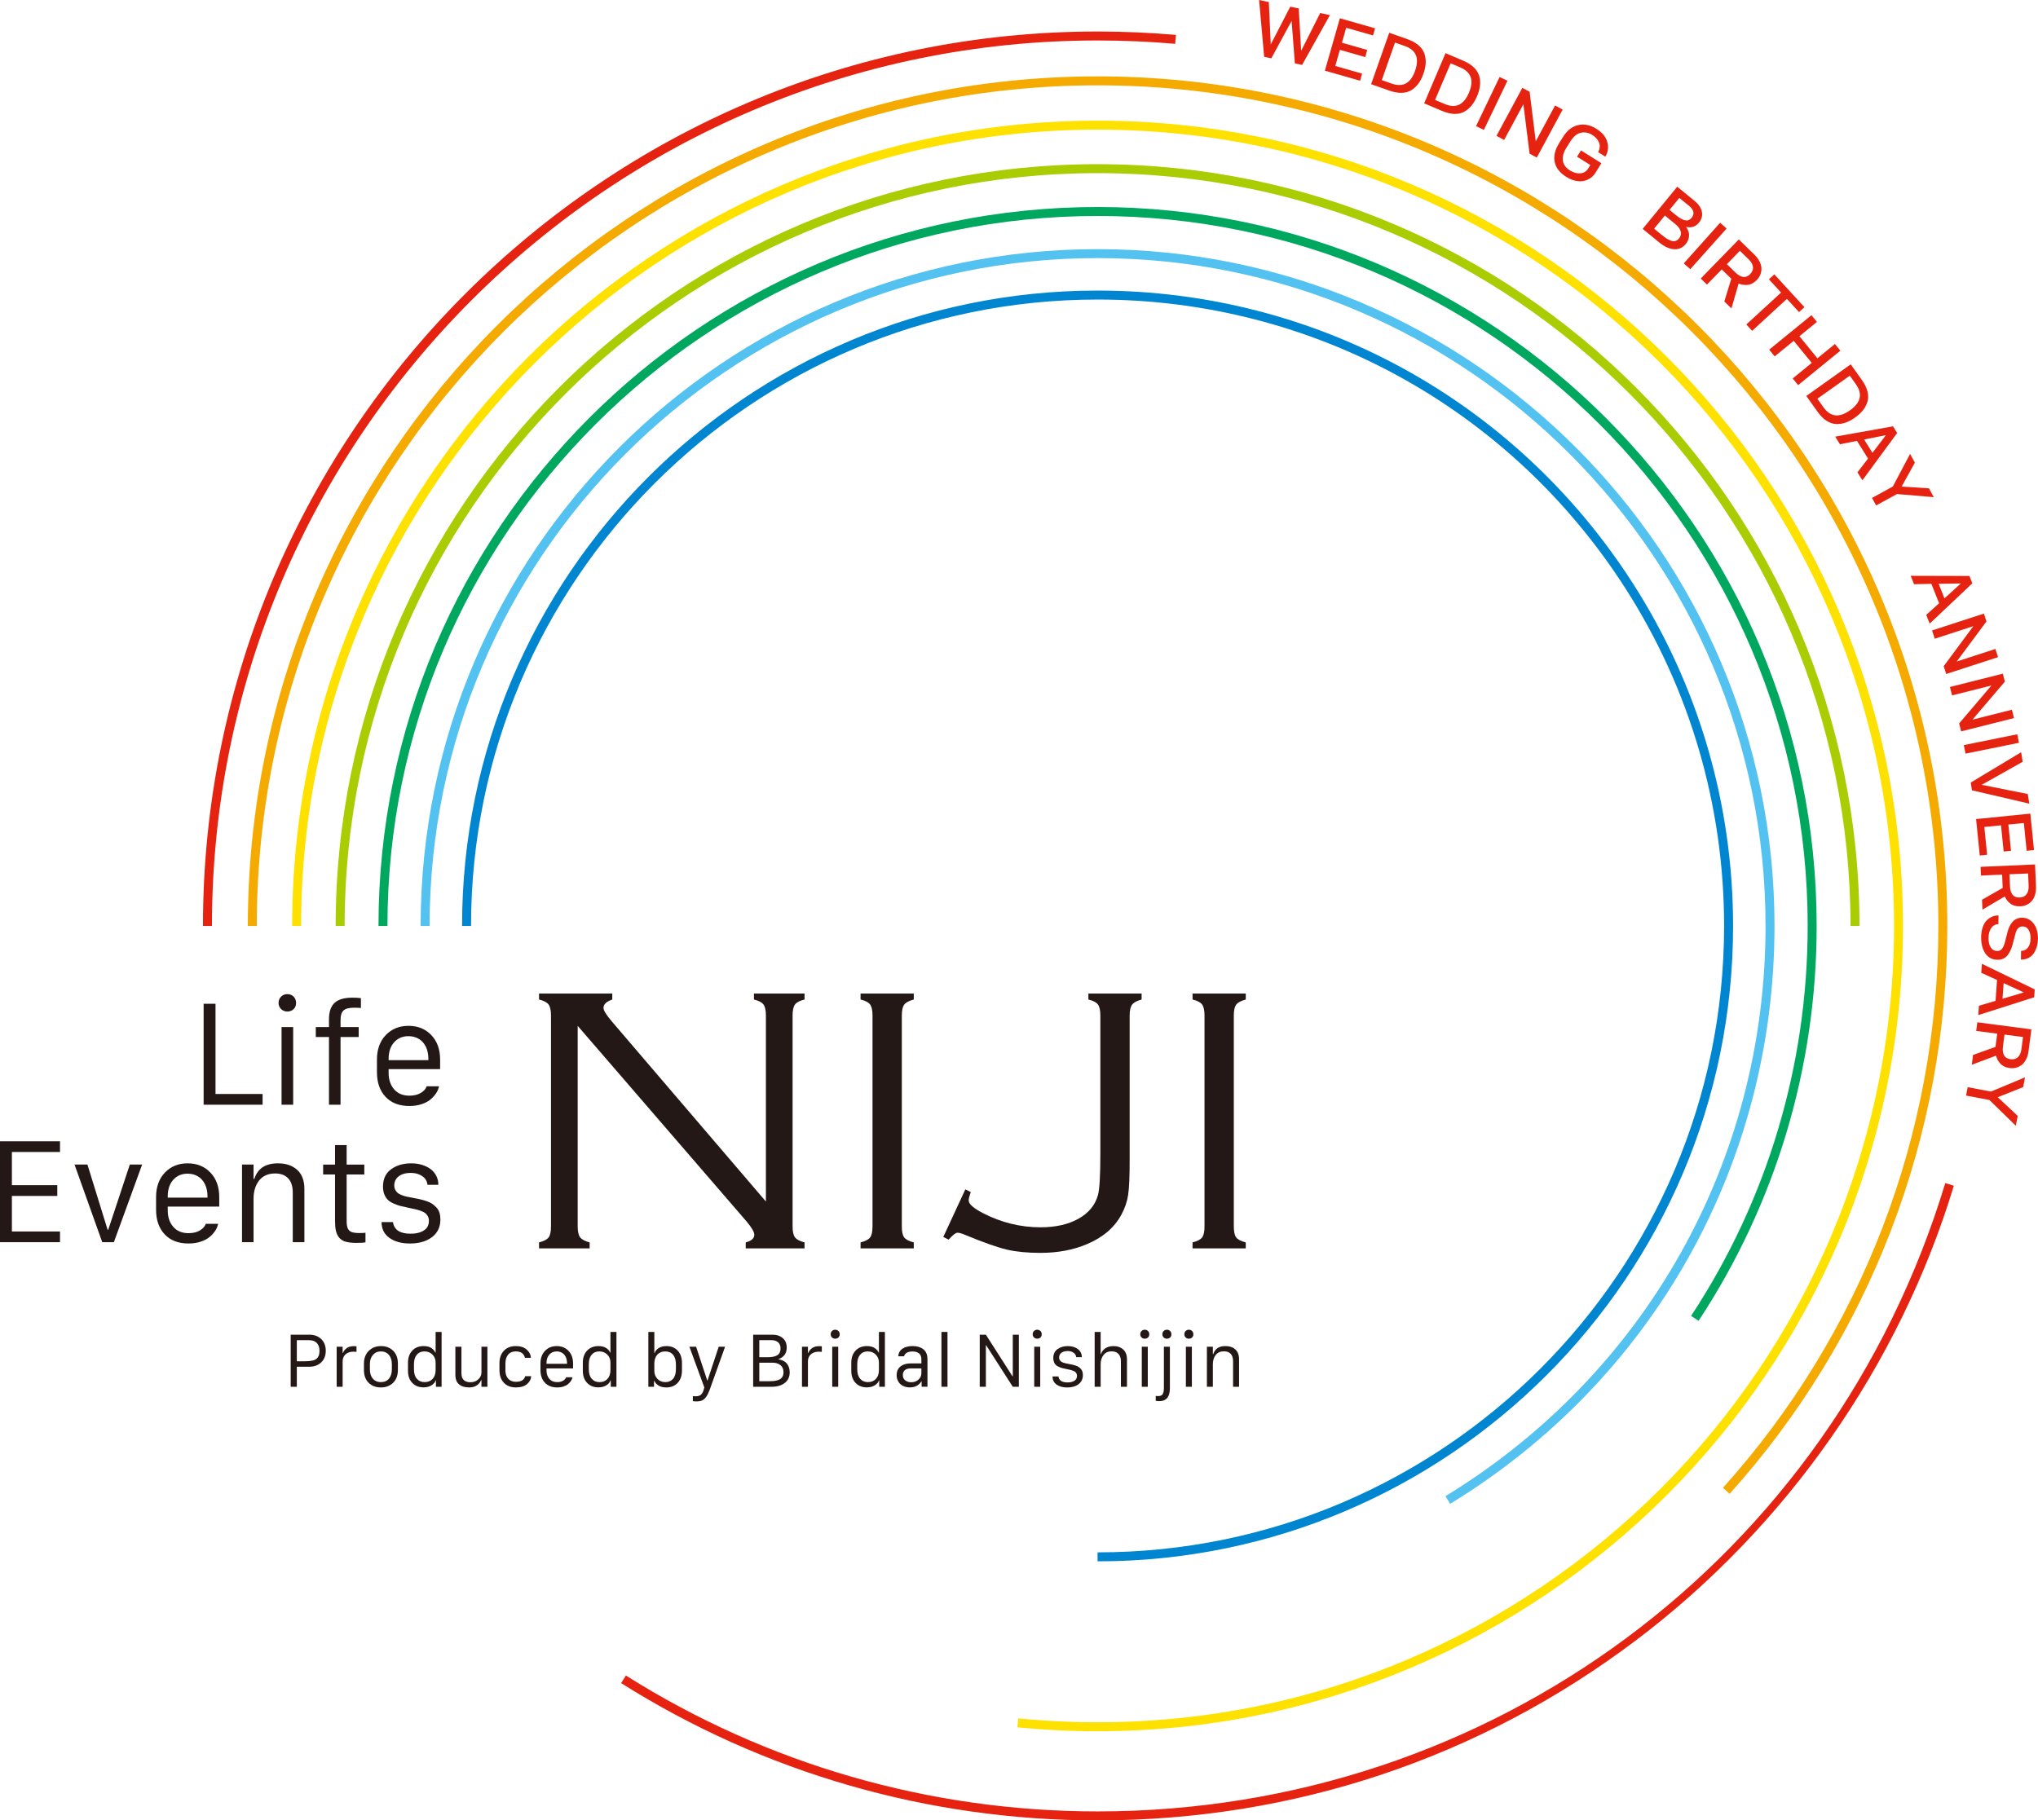 <?xml version="1.0" encoding="UTF-8"?>
<svg id="_レイヤー_1" data-name="レイヤー 1" xmlns="http://www.w3.org/2000/svg" version="1.1" viewBox="0 0 227.155 202.938">
  <g>
    <path d="M122.334,202.938c-18.863,0-37.227-5.292-53.106-15.304l.533-.846c15.72,9.911,33.899,15.149,52.573,15.149,43.82,0,81.791-28.149,94.485-70.044l.957.29c-6.074,20.044-18.681,38.062-35.499,50.732-17.387,13.099-38.115,20.022-59.943,20.022Z" fill="#e62310" stroke-width="0"/>
    <path d="M23.622,103.226h-1C22.622,48.244,67.353,3.513,122.334,3.513c2.911,0,5.851.127,8.737.377l-.086.996c-2.858-.248-5.768-.374-8.65-.374-54.43,0-98.712,44.282-98.712,98.712Z" fill="#e62310" stroke-width="0"/>
    <path d="M192.782,166.532l-.743-.669c15.481-17.217,24.008-39.462,24.008-62.638,0-51.673-42.039-93.712-93.712-93.712S28.623,51.552,28.623,103.226h-1c0-52.225,42.488-94.712,94.712-94.712s94.712,42.488,94.712,94.712c0,23.422-8.617,45.905-24.265,63.307Z" fill="#f5aa00" stroke-width="0"/>
    <path d="M122.334,193c-2.983,0-5.989-.147-8.934-.439l.099-.995c2.912.288,5.885.434,8.835.434,48.95,0,88.774-39.824,88.774-88.774S171.285,14.452,122.334,14.452,33.561,54.275,33.561,103.226h-1c0-49.501,40.272-89.774,89.774-89.774s89.774,40.272,89.774,89.774-40.272,89.774-89.774,89.774Z" fill="#ffe100" stroke-width="0"/>
    <path d="M207.258,103.226h-1c0-46.275-37.648-83.923-83.923-83.923S38.412,56.95,38.412,103.226h-1c0-46.827,38.096-84.923,84.923-84.923s84.923,38.096,84.923,84.923Z" fill="#aacc03" stroke-width="0"/>
    <path d="M189.323,147.246l-.835-.55c8.501-12.911,12.995-27.943,12.995-43.47,0-43.643-35.506-79.148-79.149-79.148S43.186,59.583,43.186,103.226h-1c0-44.194,35.955-80.148,80.148-80.148s80.149,35.955,80.149,80.148c0,15.723-4.551,30.945-13.16,44.02Z" fill="#00a85f" stroke-width="0"/>
    <path d="M161.634,167.647l-.521-.854c22.338-13.656,35.674-37.42,35.674-63.568,0-41.053-33.399-74.452-74.452-74.452S47.883,62.173,47.883,103.226h-1c0-41.604,33.847-75.452,75.451-75.452s75.452,33.848,75.452,75.452c0,26.5-13.515,50.583-36.152,64.422Z" fill="#54c2f0" stroke-width="0"/>
    <path d="M122.334,174.058v-1c38.506,0,69.833-31.327,69.833-69.833,0-13.375-3.792-26.372-10.967-37.585-12.919-20.192-34.925-32.247-58.865-32.247-38.506,0-69.833,31.327-69.833,69.833h-1c0-39.057,31.775-70.833,70.833-70.833,24.283,0,46.604,12.228,59.708,32.708,7.278,11.375,11.125,24.558,11.125,38.125,0,39.057-31.775,70.833-70.833,70.833Z" fill="#0085d0" stroke-width="0"/>
  </g>
  <g>
    <g>
      <path d="M64.389,114.363v22.352c0,.569.09.975.271,1.218.18.243.534.434,1.061.572v.666h-5.64v-.666c.541-.139.898-.326,1.072-.562.173-.236.26-.645.26-1.228v-23.497c0-.583-.09-.996-.271-1.238s-.534-.427-1.061-.552v-.666h8.162v.666c-.652.222-.979.534-.979.937,0,.278.326.798.979,1.561l17.125,20.021v-20.729c0-.583-.09-.996-.271-1.238-.181-.243-.534-.427-1.062-.552v-.666h5.64v.666c-.527.125-.881.309-1.062.552s-.271.655-.271,1.238v23.497c0,.583.09.992.271,1.228.18.236.534.423,1.062.562v.666h-6.558v-.666c.638-.167.958-.451.958-.854,0-.305-.292-.804-.875-1.498l-18.812-21.791Z" fill="#231815" stroke-width="0"/>
      <path d="M97.251,136.715v-23.497c0-.583-.09-.996-.271-1.238s-.534-.427-1.061-.552v-.666h5.931v.666c-.527.139-.881.326-1.062.562s-.271.645-.271,1.228v23.497c0,.583.086.992.26,1.228.173.236.531.423,1.072.562v.666h-5.931v-.666c.541-.139.898-.326,1.072-.562.173-.236.26-.645.26-1.228Z" fill="#231815" stroke-width="0"/>
      <path d="M105.139,137.897l2.456-5.303.604.292c-.153.444-.229.756-.229.937,0,.402.541.881,1.624,1.436,2.04,1.041,4.162,1.561,6.369,1.561,1.678,0,3.087-.315,4.225-.946s1.866-1.507,2.186-2.631c.18-.624.271-2.169.271-4.637v-15.389c0-.582-.09-.994-.271-1.237-.181-.243-.535-.426-1.062-.551v-.666h5.931v.666c-.527.139-.881.33-1.061.572-.181.243-.271.649-.271,1.218v16.129c0,1.818-.056,3.101-.167,3.85-.111.75-.361,1.485-.75,2.206-.777,1.443-2.054,2.539-3.83,3.289-1.526.652-3.261.978-5.203.978-1.457,0-2.703-.122-3.736-.364-1.034-.243-2.543-.773-4.527-1.592-.458-.194-.777-.291-.958-.291-.222,0-.555.257-.999.77l-.604-.296Z" fill="#231815" stroke-width="0"/>
      <path d="M134.255,136.715v-23.497c0-.583-.09-.996-.271-1.238s-.534-.427-1.061-.552v-.666h5.931v.666c-.527.139-.881.326-1.062.562s-.271.645-.271,1.228v23.497c0,.583.086.992.26,1.228.173.236.531.423,1.072.562v.666h-5.931v-.666c.541-.139.898-.326,1.072-.562.173-.236.26-.645.26-1.228Z" fill="#231815" stroke-width="0"/>
    </g>
    <g>
      <path d="M29.269,121.958v1.196h-6.573v-11.253h1.325v10.057h5.248Z" fill="#231815" stroke-width="0"/>
      <path d="M31.049,111.802c0-.283.095-.516.283-.701.189-.184.421-.276.693-.276.282,0,.516.092.7.276.185.185.276.418.276.701,0,.192-.041.361-.125.507-.083.146-.2.259-.352.337-.151.079-.318.118-.5.118-.272,0-.504-.091-.693-.273-.188-.182-.283-.411-.283-.689ZM31.382,123.154v-8.656h1.295v8.656h-1.295Z" fill="#231815" stroke-width="0"/>
      <path d="M36.668,123.154v-7.55h-1.47v-1.105h1.47v-.863c0-.833.207-1.444.621-1.833s1.083-.583,2.007-.583c.328,0,.639.018.931.053v1.098c-.177-.02-.434-.03-.771-.03-.546,0-.932.1-1.159.299-.228.199-.341.566-.341,1.102v.757h2.022v1.105h-2.022v7.55h-1.287Z" fill="#231815" stroke-width="0"/>
      <path d="M45.634,123.298c-1.131,0-2.017-.34-2.658-1.019-.641-.679-.961-1.597-.961-2.753v-1.401c0-1.136.328-2.047.984-2.734s1.502-1.03,2.537-1.03,1.88.343,2.536,1.03.984,1.598.984,2.734v1.06h-5.74v.439c0,.732.203,1.335.61,1.81.406.475.976.712,1.707.712.505,0,.928-.102,1.269-.307s.56-.451.655-.738h1.371c-.041.242-.137.485-.288.727s-.356.477-.613.704c-.258.228-.595.412-1.011.553-.417.142-.878.212-1.383.212ZM43.316,118.186h4.431v-.151c0-.505-.093-.949-.276-1.333-.185-.383-.444-.678-.78-.882-.336-.204-.723-.307-1.162-.307-.662,0-1.195.229-1.602.686-.407.457-.61,1.069-.61,1.836v.151Z" fill="#231815" stroke-width="0"/>
      <path d="M6.688,137.286v1.196H0v-11.253h6.688v1.196H1.325v3.703h5.06v1.196H1.325v3.961h5.362Z" fill="#231815" stroke-width="0"/>
      <path d="M11.397,138.482l-3.09-8.656h1.439l2.249,7.27h.068l2.407-7.27h1.371l-3.15,8.656h-1.295Z" fill="#231815" stroke-width="0"/>
      <path d="M21.015,138.626c-1.131,0-2.017-.34-2.658-1.019-.641-.679-.961-1.597-.961-2.753v-1.401c0-1.136.328-2.047.984-2.734s1.502-1.03,2.537-1.03,1.88.343,2.536,1.03.984,1.598.984,2.734v1.06h-5.74v.439c0,.732.203,1.335.61,1.81.406.475.976.712,1.707.712.505,0,.928-.102,1.269-.307s.56-.451.655-.738h1.371c-.041.242-.137.485-.288.727s-.356.477-.613.704c-.258.228-.595.412-1.011.553-.417.142-.878.212-1.383.212ZM18.697,133.515h4.431v-.151c0-.505-.093-.949-.276-1.333-.185-.383-.444-.678-.78-.882-.336-.204-.723-.307-1.162-.307-.662,0-1.195.229-1.602.686-.407.457-.61,1.069-.61,1.836v.151Z" fill="#231815" stroke-width="0"/>
      <path d="M26.975,138.482v-8.656h1.287v1.598h.083c.369-1.156,1.245-1.734,2.628-1.734.904,0,1.622.244,2.154.731.533.487.8,1.192.8,2.116v5.945h-1.295v-5.536c0-.692-.171-1.219-.512-1.583-.341-.363-.821-.545-1.442-.545-.788,0-1.388.264-1.799.792-.411.527-.617,1.2-.617,2.018v4.854h-1.287Z" fill="#231815" stroke-width="0"/>
      <path d="M37.342,129.827v-2.173h1.295v2.173h1.969v1.105h-1.969v5.203c0,.358.044.632.132.822.089.189.232.321.432.394.2.073.489.11.867.11.232,0,.455-.01.667-.03v1.068c-.202.041-.535.061-1,.061-.5,0-.907-.047-1.223-.14s-.559-.25-.728-.469c-.169-.22-.285-.475-.348-.765-.063-.29-.095-.66-.095-1.109v-5.142h-1.325v-1.105h1.325Z" fill="#231815" stroke-width="0"/>
      <path d="M42.688,132.288c0-.854.302-1.5.904-1.939.604-.439,1.353-.659,2.246-.659.449,0,.863.061,1.241.182.379.121.699.287.962.496s.465.461.605.753c.142.293.213.613.213.962h-1.212c-.021-.222-.096-.431-.228-.625-.131-.194-.341-.359-.628-.496-.288-.137-.626-.205-1.015-.205-.359,0-.675.053-.947.159-.272.106-.488.267-.647.481-.159.215-.238.463-.238.746,0,.202.042.376.125.522s.178.261.284.345c.105.083.261.163.466.238.204.076.372.126.503.151.132.025.323.063.576.114.02,0,.039.002.057.008.018.005.036.007.057.007.02,0,.04.008.061.023.303.05.565.102.787.155.223.053.457.121.705.204.247.083.454.183.62.299.167.116.325.255.474.417.149.162.258.354.326.576.067.222.102.469.102.742,0,.838-.311,1.495-.932,1.969-.62.475-1.441.712-2.461.712-.944,0-1.707-.208-2.291-.625-.583-.417-.874-1.003-.874-1.761h1.272c.126.863.777,1.295,1.953,1.295.465,0,.854-.065,1.17-.197s.542-.299.678-.503c.137-.205.205-.448.205-.731,0-.192-.039-.361-.117-.507-.079-.146-.174-.264-.284-.352-.111-.088-.276-.173-.496-.254-.22-.081-.412-.139-.576-.174-.164-.036-.397-.086-.7-.152-.398-.081-.714-.15-.946-.208s-.495-.15-.788-.276-.516-.266-.67-.42c-.154-.154-.282-.353-.386-.598-.104-.245-.155-.537-.155-.875Z" fill="#231815" stroke-width="0"/>
    </g>
    <g>
      <path d="M32.4,148.793h2.082c.547,0,.988.164,1.324.492s.504.761.504,1.297-.168.968-.504,1.293-.777.488-1.324.488h-1.398v2.234h-.684v-5.805ZM33.084,149.403v2.352h.91c.18,0,.339-.007.477-.021s.271-.036.398-.066.234-.073.32-.129.163-.128.23-.215.116-.192.146-.314.045-.265.045-.426c0-.375-.101-.665-.301-.871s-.484-.309-.852-.309h-1.375Z" fill="#231815" stroke-width="0"/>
      <path d="M37.525,154.598v-4.465h.664v.691h.035c.075-.2.212-.376.41-.527s.478-.227.84-.227c.055,0,.142.005.262.016v.617c-.065-.011-.18-.016-.344-.016-.261,0-.482.05-.666.15s-.319.23-.406.391-.131.343-.131.549v2.82h-.664Z" fill="#231815" stroke-width="0"/>
      <path d="M42.459,150.063c.558,0,1.012.173,1.363.52s.527.823.527,1.43v.707c0,.606-.177,1.084-.531,1.432s-.808.521-1.359.521c-.565,0-1.022-.173-1.371-.518s-.523-.823-.523-1.436v-.707c0-.586.179-1.058.535-1.414s.81-.535,1.359-.535ZM41.229,152.086v.559c0,.294.049.548.146.762s.239.379.424.496.405.176.66.176c.383,0,.682-.129.896-.387s.322-.606.322-1.047v-.559c0-.435-.11-.782-.33-1.041s-.516-.389-.887-.389-.669.131-.895.393-.338.607-.338,1.037Z" fill="#231815" stroke-width="0"/>
      <path d="M47.221,150.063c.347,0,.63.07.85.211s.37.312.451.512h.031v-2.301h.668v6.113h-.633v-.707h-.035c-.058.2-.206.38-.445.537s-.543.236-.91.236c-.516,0-.932-.167-1.248-.5s-.475-.78-.475-1.34v-.926c0-.547.158-.989.475-1.328s.74-.508,1.271-.508ZM47.311,150.657c-.362,0-.647.124-.857.373s-.314.596-.314,1.041v.586c0,.448.107.797.322,1.047s.507.375.875.375.663-.12.885-.361.332-.568.332-.982v-.836c0-.356-.116-.653-.35-.889s-.53-.354-.893-.354Z" fill="#231815" stroke-width="0"/>
      <path d="M54.326,150.133v4.465h-.664v-.738h-.043c-.075.216-.226.405-.451.568s-.517.244-.873.244c-.477,0-.853-.114-1.127-.342s-.412-.585-.412-1.072v-3.125h.676v2.953c0,.672.339,1.008,1.016,1.008.344,0,.632-.108.865-.326s.35-.475.35-.771v-2.863h.664Z" fill="#231815" stroke-width="0"/>
      <path d="M55.67,152.754v-.781c0-.581.163-1.044.49-1.391s.772-.52,1.338-.52c.516,0,.921.133,1.215.398s.448.569.461.91h-.668c-.016-.075-.041-.149-.076-.221s-.088-.147-.158-.229-.172-.146-.305-.193-.286-.072-.461-.072c-.38,0-.671.12-.871.361s-.301.567-.301.979v.766c0,.261.046.487.139.682s.228.343.406.445.388.154.627.154c.581,0,.925-.208,1.031-.625h.668c-.016.336-.169.629-.459.879s-.706.375-1.248.375c-.565,0-1.011-.174-1.338-.521s-.49-.813-.49-1.396Z" fill="#231815" stroke-width="0"/>
      <path d="M62.107,154.672c-.583,0-1.04-.175-1.371-.525s-.496-.823-.496-1.42v-.723c0-.586.169-1.056.508-1.41s.774-.531,1.309-.531.97.177,1.309.531.508.824.508,1.41v.547h-2.961v.227c0,.378.104.688.314.934s.503.367.881.367c.261,0,.479-.053.654-.158s.288-.232.338-.381h.707c-.021.125-.07.25-.148.375s-.184.246-.316.363-.307.212-.521.285-.452.109-.713.109ZM60.912,152.036h2.285v-.078c0-.261-.048-.489-.143-.688s-.229-.35-.402-.455-.373-.158-.6-.158c-.341,0-.616.118-.826.354s-.314.552-.314.947v.078Z" fill="#231815" stroke-width="0"/>
      <path d="M66.709,150.063c.347,0,.63.07.85.211s.37.312.451.512h.031v-2.301h.668v6.113h-.633v-.707h-.035c-.058.2-.206.38-.445.537s-.543.236-.91.236c-.516,0-.932-.167-1.248-.5s-.475-.78-.475-1.34v-.926c0-.547.158-.989.475-1.328s.74-.508,1.271-.508ZM66.799,150.657c-.362,0-.647.124-.857.373s-.314.596-.314,1.041v.586c0,.448.107.797.322,1.047s.507.375.875.375.663-.12.885-.361.332-.568.332-.982v-.836c0-.356-.116-.653-.35-.889s-.53-.354-.893-.354Z" fill="#231815" stroke-width="0"/>
      <path d="M74.264,154.672c-.347,0-.632-.069-.857-.207s-.384-.313-.475-.527h-.035v.66h-.633v-6.113h.668v2.355h.031c.06-.206.205-.387.436-.543s.526-.234.889-.234c.521,0,.938.169,1.252.508s.471.801.471,1.387v.82c0,.586-.159,1.048-.479,1.387s-.741.508-1.268.508ZM74.174,154.079c.352,0,.634-.124.846-.371s.318-.609.318-1.086v-.496c0-.472-.104-.834-.314-1.088s-.501-.381-.873-.381c-.19,0-.361.032-.514.098s-.28.155-.383.271-.183.259-.238.43-.084.356-.084.557v.797c0,.364.114.667.344.908s.528.361.898.361Z" fill="#231815" stroke-width="0"/>
      <path d="M80.818,150.133l-1.613,4.512-.113.312c-.075.195-.145.354-.207.479s-.149.255-.26.393-.246.239-.406.305-.349.098-.564.098c-.141,0-.284-.011-.43-.031v-.562c.075.013.184.02.324.02.25,0,.442-.06.578-.18s.238-.305.309-.555l.07-.25-1.664-4.539h.746l1.246,3.773h.023l1.25-3.773h.711Z" fill="#231815" stroke-width="0"/>
      <path d="M83.947,154.598v-5.805h2.148c.477,0,.861.128,1.154.383s.439.604.439,1.047c0,.336-.081.611-.244.826s-.389.368-.678.459v.023c.2.034.381.091.541.172s.292.184.395.309.182.269.236.432.082.339.082.529c0,.521-.185.922-.553,1.203s-.858.422-1.471.422h-2.051ZM84.631,149.403v1.902h.91c.495,0,.861-.075,1.1-.227s.357-.398.357-.742c0-.312-.093-.546-.277-.701s-.426-.232-.723-.232h-1.367ZM84.631,151.915v2.066h1.031c.206,0,.386-.007.541-.021s.306-.043.451-.086.267-.1.361-.17.171-.165.229-.285.086-.263.086-.43c0-.352-.112-.618-.338-.801s-.529-.273-.912-.273h-1.449Z" fill="#231815" stroke-width="0"/>
      <path d="M89.389,154.598v-4.465h.664v.691h.035c.075-.2.212-.376.41-.527s.478-.227.84-.227c.055,0,.142.005.262.016v.617c-.065-.011-.18-.016-.344-.016-.261,0-.482.05-.666.15s-.319.23-.406.391-.131.343-.131.549v2.82h-.664Z" fill="#231815" stroke-width="0"/>
      <path d="M92.588,148.743c0-.146.049-.267.146-.361s.217-.143.357-.143c.146,0,.267.048.361.143s.143.216.143.361c0,.099-.021.187-.064.262s-.104.134-.182.174-.164.061-.258.061c-.141,0-.26-.047-.357-.141s-.146-.212-.146-.355ZM92.76,154.598v-4.465h.668v4.465h-.668Z" fill="#231815" stroke-width="0"/>
      <path d="M96.631,150.063c.347,0,.63.07.85.211s.37.312.451.512h.031v-2.301h.668v6.113h-.633v-.707h-.035c-.058.2-.206.38-.445.537s-.543.236-.91.236c-.516,0-.932-.167-1.248-.5s-.475-.78-.475-1.34v-.926c0-.547.158-.989.475-1.328s.74-.508,1.271-.508ZM96.721,150.657c-.362,0-.647.124-.857.373s-.314.596-.314,1.041v.586c0,.448.107.797.322,1.047s.507.375.875.375.663-.12.885-.361.332-.568.332-.982v-.836c0-.356-.116-.653-.35-.889s-.53-.354-.893-.354Z" fill="#231815" stroke-width="0"/>
      <path d="M101.396,154.672c-.211,0-.407-.034-.59-.102s-.336-.16-.461-.277-.224-.261-.297-.432-.109-.358-.109-.564c0-.261.059-.487.176-.68s.295-.345.533-.455.522-.166.854-.166h1.195v-.457c0-.297-.087-.517-.26-.66s-.417-.215-.732-.215c-.516,0-.831.179-.945.535h-.648c.036-.375.197-.658.482-.85s.666-.287,1.143-.287c.481,0,.875.119,1.18.357s.457.608.457,1.111v3.066h-.652v-.602h-.023c-.281.45-.715.676-1.301.676ZM101.564,154.094c.32,0,.589-.098.807-.293s.326-.438.326-.73v-.52h-1.18c-.305,0-.528.067-.672.203s-.215.313-.215.535c0,.261.091.46.273.598s.402.207.66.207Z" fill="#231815" stroke-width="0"/>
      <path d="M104.932,154.598v-6.113h.676v6.113h-.676Z" fill="#231815" stroke-width="0"/>
      <path d="M109.885,154.598h-.684v-5.805h.684l2.969,4.641h.031v-4.641h.676v5.805h-.676l-2.977-4.641h-.023v4.641Z" fill="#231815" stroke-width="0"/>
      <path d="M115.104,148.743c0-.146.049-.267.146-.361s.217-.143.357-.143c.146,0,.267.048.361.143s.143.216.143.361c0,.099-.021.187-.064.262s-.104.134-.182.174-.164.061-.258.061c-.141,0-.26-.047-.357-.141s-.146-.212-.146-.355ZM115.275,154.598v-4.465h.668v4.465h-.668Z" fill="#231815" stroke-width="0"/>
      <path d="M117.4,151.403c0-.44.155-.773.467-1s.697-.34,1.158-.34c.231,0,.445.031.641.094s.36.147.496.256.239.237.312.389.109.316.109.496h-.625c-.011-.114-.05-.222-.117-.322s-.176-.186-.324-.256-.323-.105-.523-.105c-.185,0-.348.027-.488.082s-.252.138-.334.248-.123.239-.123.385c0,.104.021.194.064.27s.092.135.146.178.135.084.24.123.192.065.26.078.167.032.297.059c.011,0,.021,0,.029.004s.019.004.029.004.021.004.031.012c.156.026.292.053.406.08s.235.062.363.105.234.095.32.154.167.132.244.215.133.183.168.297.053.242.053.383c0,.433-.16.771-.48,1.016s-.743.367-1.27.367c-.487,0-.881-.107-1.182-.322s-.451-.518-.451-.908h.656c.065.445.401.668,1.008.668.239,0,.44-.034.604-.102s.279-.154.35-.26.105-.231.105-.377c0-.099-.021-.187-.061-.262s-.089-.136-.146-.182-.143-.089-.256-.131-.212-.071-.297-.09-.205-.044-.361-.078c-.206-.042-.368-.077-.488-.107s-.255-.077-.406-.143-.267-.138-.346-.217-.146-.183-.199-.309-.08-.276-.08-.451Z" fill="#231815" stroke-width="0"/>
      <path d="M122.01,154.598v-6.113h.668v2.473h.031c.021-.07.05-.142.088-.213s.095-.149.172-.232.164-.157.262-.223.224-.119.377-.162.32-.064.5-.064c.45,0,.813.127,1.09.381s.414.619.414,1.096v3.059h-.676v-2.844c0-.354-.091-.628-.271-.82s-.435-.289-.76-.289c-.391,0-.692.136-.906.408s-.32.619-.32,1.041v2.504h-.668Z" fill="#231815" stroke-width="0"/>
      <path d="M127.092,148.743c0-.146.049-.267.146-.361s.217-.143.357-.143c.146,0,.267.048.361.143s.143.216.143.361c0,.099-.021.187-.064.262s-.104.134-.182.174-.164.061-.258.061c-.141,0-.26-.047-.357-.141s-.146-.212-.146-.355ZM127.264,154.598v-4.465h.668v4.465h-.668Z" fill="#231815" stroke-width="0"/>
      <path d="M130.396,150.133v4.609c0,.972-.388,1.457-1.164,1.457-.18,0-.317-.013-.414-.039v-.547c.075.016.171.023.285.023.231,0,.394-.071.486-.215s.139-.372.139-.688v-4.602h.668ZM129.557,148.743c0-.146.049-.267.146-.361s.217-.143.357-.143c.148,0,.27.048.363.143s.141.216.141.361c0,.099-.021.187-.064.262s-.104.134-.182.174-.164.061-.258.061c-.141,0-.26-.047-.357-.141s-.146-.212-.146-.355Z" fill="#231815" stroke-width="0"/>
      <path d="M132.006,148.743c0-.146.049-.267.146-.361s.217-.143.357-.143c.146,0,.267.048.361.143s.143.216.143.361c0,.099-.021.187-.064.262s-.104.134-.182.174-.164.061-.258.061c-.141,0-.26-.047-.357-.141s-.146-.212-.146-.355ZM132.178,154.598v-4.465h.668v4.465h-.668Z" fill="#231815" stroke-width="0"/>
      <path d="M134.521,154.598v-4.465h.664v.824h.043c.19-.597.642-.895,1.355-.895.466,0,.837.126,1.111.377s.412.615.412,1.092v3.066h-.668v-2.855c0-.356-.088-.629-.264-.816s-.424-.281-.744-.281c-.406,0-.716.136-.928.408s-.318.619-.318,1.041v2.504h-.664Z" fill="#231815" stroke-width="0"/>
    </g>
  </g>
  <g>
    <polygon points="147.147 1.453 145.025 5.671 144.761 1.019 144.757 .943 143.813 .741 141.638 4.948 141.427 .309 141.423 .231 140.339 0 140.895 6.26 140.901 6.334 141.7 6.504 143.963 2.331 144.32 6.99 144.325 7.064 145.133 7.237 148.232 1.685 147.147 1.453" fill="#e62310" stroke-width="0"/>
    <polygon points="150.047 3.096 153.038 3.952 153.265 3.159 149.342 2.037 147.671 7.879 151.594 9.001 151.82 8.208 148.829 7.353 149.343 5.556 152.165 6.364 152.392 5.57 149.569 4.763 150.047 3.096" fill="#e62310" stroke-width="0"/>
    <path d="M158.752,5.948c-.124-.341-.348-.651-.667-.92-.313-.265-.722-.488-1.216-.661l-2.026-.713-2.018,5.732,2.027.713c.474.167.914.251,1.309.251.025,0,.051,0,.076,0,.421-.012.79-.117,1.096-.311.301-.191.563-.44.779-.74.213-.296.397-.66.545-1.082.148-.42.233-.822.251-1.195s-.035-.734-.156-1.074ZM156.573,5.129c.631.222,1.047.563,1.237,1.016.192.456.164,1.043-.083,1.746-.246.7-.591,1.173-1.025,1.407-.43.233-.969.238-1.601.016l-1.086-.382,1.472-4.185,1.087.383Z" fill="#e62310" stroke-width="0"/>
    <path d="M164.959,9.549c.042-.372.013-.735-.087-1.081-.101-.349-.305-.672-.606-.962-.296-.285-.69-.533-1.172-.737l-1.976-.842-2.341,5.5-.04.092,1.976.841c.492.209.952.323,1.366.338.033,0,.066.001.099.001.38,0,.721-.081,1.014-.241.313-.171.591-.403.826-.689.234-.285.44-.636.613-1.044.176-.412.286-.809.327-1.177ZM162.75,7.51c1.241.529,1.56,1.455.975,2.83-.583,1.371-1.471,1.777-2.712,1.251l-1.06-.451,1.737-4.081,1.061.451Z" fill="#e62310" stroke-width="0"/>
    <polygon points="168.019 9.003 167.145 8.584 164.559 13.973 164.516 14.063 165.389 14.482 167.976 9.094 168.019 9.003" fill="#e62310" stroke-width="0"/>
    <polygon points="173.327 11.76 171.176 15.752 170.49 10.231 169.68 9.794 166.797 15.145 167.649 15.604 169.795 11.622 170.488 17.133 171.29 17.566 174.173 12.216 173.327 11.76" fill="#e62310" stroke-width="0"/>
    <path d="M177.947,14.367c-.689-.431-1.375-.574-2.042-.424-.667.149-1.235.592-1.688,1.316l-.437.697c-.456.73-.624,1.431-.499,2.083.126.655.56,1.218,1.288,1.674.305.19.609.328.905.407.235.062.453.094.65.094.053,0,.104-.002.154-.007.236-.022.46-.08.664-.173.205-.093.377-.203.514-.324.135-.121.249-.254.338-.397l.699-1.118-2.278-1.425-.438.699,1.483.928-.263.418c-.191.306-.466.472-.839.508-.375.039-.768-.069-1.16-.314-.471-.294-.732-.651-.799-1.091-.067-.44.065-.928.394-1.452l.437-.698c.342-.546.735-.872,1.168-.967.439-.098.865-.014,1.294.256.341.213.584.484.723.805.137.317.122.652-.045,1.024l-.036.08.802.502.05-.096c.267-.506.316-1.042.148-1.592-.167-.548-.568-1.024-1.189-1.413Z" fill="#e62310" stroke-width="0"/>
    <path d="M188.185,26.695c.06-.177.086-.36.076-.545-.01-.185-.063-.374-.156-.562-.05-.101-.11-.202-.181-.3.223.057.439.066.649.028.302-.057.572-.228.801-.508.304-.37.408-.78.311-1.218-.095-.43-.362-.826-.793-1.179l-1.947-1.596-3.852,4.7,1.861,1.525c.546.448,1.086.697,1.606.741.05.004.099.006.147.006.47,0,.87-.198,1.191-.59.128-.156.224-.326.286-.504ZM187.133,26.591c-.097.117-.202.2-.312.246-.111.047-.222.066-.333.053-.117-.012-.249-.05-.392-.116-.148-.068-.294-.15-.432-.246-.139-.096-.296-.215-.479-.364l-.819-.672,1.2-1.463,1.183.97c.315.258.512.532.585.813.071.273.006.528-.2.779ZM188.29,22.974c.24.197.39.414.446.644.054.223-.008.438-.189.66-.198.242-.423.336-.693.291-.285-.048-.64-.245-1.056-.585l-.715-.586,1.094-1.334,1.113.911Z" fill="#e62310" stroke-width="0"/>
    <rect x="187.022" y="26.936" width="6.077" height=".969" transform="translate(42.933 150.824) rotate(-48.198)" fill="#e62310" stroke-width="0"/>
    <path d="M195.812,31.214c.171-.176.303-.374.391-.588.087-.213.13-.444.128-.687-.003-.242-.073-.502-.207-.774-.133-.269-.33-.531-.583-.778l-1.737-1.691-4.24,4.354.694.676,1.647-1.691,1.065,1.037-.778,2.538.793.772.803-2.775c.308.13.634.184.965.154.378-.031.734-.215,1.058-.547ZM194.905,28.909c.288.28.45.568.481.856.031.285-.073.545-.318.797-.228.234-.475.335-.748.312-.28-.025-.58-.193-.893-.498l-.952-.927,1.452-1.491.977.951Z" fill="#e62310" stroke-width="0"/>
    <polygon points="200.52 34.793 201.121 34.241 197.831 30.659 197.763 30.586 197.162 31.139 198.518 32.614 194.718 36.105 194.645 36.173 195.293 36.88 199.167 33.321 200.52 34.793" fill="#e62310" stroke-width="0"/>
    <polygon points="204.521 38.35 202.568 39.942 200.562 37.481 202.514 35.889 201.902 35.138 197.192 38.979 197.805 39.729 199.929 37.997 201.935 40.458 199.811 42.19 200.418 42.934 205.127 39.094 204.521 38.35" fill="#e62310" stroke-width="0"/>
    <path d="M204.772,47.273c.313,0,.625-.053.932-.159.346-.12.706-.312,1.068-.57.365-.261.666-.541.894-.833.229-.296.394-.621.489-.967.096-.351.091-.733-.015-1.137-.104-.396-.31-.813-.614-1.241l-1.247-1.75-4.95,3.526,1.247,1.75c.309.435.642.771.988,1.002.352.232.713.359,1.075.377.044.002.088.003.132.003ZM206.177,41.88l.669.939c.782,1.099.571,2.054-.646,2.921-1.213.863-2.184.75-2.967-.349l-.668-.938,3.612-2.573Z" fill="#e62310" stroke-width="0"/>
    <path d="M210.994,47.526l-6.298,1.127-.146.026.531.852,1.896-.384,1.233,1.978-1.179,1.533.552.885,3.875-5.271-.464-.745ZM210.202,48.514l-1.5,1.966-.926-1.484,2.425-.482Z" fill="#e62310" stroke-width="0"/>
    <polygon points="215 54.44 211.957 54.245 213.431 51.577 212.897 50.603 210.975 54.238 208.655 55.509 209.114 56.347 211.434 55.077 215.537 55.423 215 54.44" fill="#e62310" stroke-width="0"/>
    <path d="M219.836,65.027l-.325-.816-6.545-.018.371.934,1.933-.04.86,2.166-1.434,1.297.385.97,4.706-4.447.049-.047ZM218.557,65.042l-1.829,1.667-.645-1.626,2.474-.041Z" fill="#e62310" stroke-width="0"/>
    <polygon points="222.408 72.345 218.095 73.747 221.41 69.28 221.126 68.404 215.441 70.252 215.346 70.283 215.646 71.205 219.948 69.806 216.673 74.229 216.643 74.271 216.925 75.137 222.704 73.259 222.408 72.345" fill="#e62310" stroke-width="0"/>
    <polygon points="224.246 79.119 219.849 80.228 223.458 75.994 223.234 75.101 217.341 76.585 217.577 77.525 221.963 76.42 218.398 80.612 218.365 80.651 218.588 81.535 224.481 80.051 224.246 79.119" fill="#e62310" stroke-width="0"/>
    <polygon points="225.033 82.807 224.841 81.857 218.983 83.044 218.886 83.064 219.078 84.014 224.936 82.827 225.033 82.807" fill="#e62310" stroke-width="0"/>
    <polygon points="219.796 88.105 226.185 89.591 226.014 88.516 220.879 87.493 225.445 84.925 225.276 83.859 219.659 87.238 219.796 88.105" fill="#e62310" stroke-width="0"/>
    <polygon points="220.255 91.312 220.664 95.372 221.485 95.289 221.172 92.193 223.032 92.006 223.326 94.927 224.147 94.844 223.853 91.923 225.578 91.75 225.89 94.845 226.71 94.763 226.302 90.703 220.354 91.302 220.255 91.312" fill="#e62310" stroke-width="0"/>
    <path d="M220.797,97.607l2.359-.104.065,1.485-2.306,1.315.048,1.105,2.487-1.47c.136.306.336.565.597.772.298.237.683.348,1.145.327.246-.011.477-.065.688-.161.211-.096.401-.235.563-.411.164-.178.292-.415.381-.706.086-.285.123-.61.108-.966l-.107-2.422-6.071.267.042.969ZM224.341,99.769c-.186-.209-.291-.538-.31-.975l-.058-1.327,2.079-.091.06,1.362c.018.402-.062.723-.236.954-.172.229-.427.347-.778.362-.328.011-.575-.079-.758-.286Z" fill="#e62310" stroke-width="0"/>
    <path d="M226.982,103.543c-.123-.35-.322-.645-.592-.874-.275-.234-.603-.356-.976-.362-.438,0-.807.141-1.08.441-.263.291-.453.667-.565,1.117l-.3,1.165c-.088.353-.207.612-.352.771-.139.15-.304.222-.528.219-.297-.005-.524-.132-.694-.39-.176-.267-.261-.625-.254-1.064.007-.469.108-.841.3-1.107.189-.262.42-.402.708-.43l.089-.009.016-.961h-.103c-.216.004-.428.051-.631.141-.2.088-.394.223-.575.399-.184.18-.334.434-.447.755-.112.316-.172.685-.18,1.097-.012.72.136,1.325.441,1.798.312.487.77.739,1.363.748h.033c.445,0,.804-.152,1.067-.453.258-.296.465-.729.615-1.288l.295-1.139c.142-.563.404-.837.8-.837h.014c.285.005.499.125.651.366.16.251.237.583.23.986-.006.426-.102.76-.282.992-.18.23-.405.355-.687.382l-.089.009-.016.962.104-.002c.295-.008.564-.08.8-.214.235-.135.425-.319.566-.547.136-.222.241-.466.312-.726.072-.258.111-.536.116-.826.006-.402-.052-.779-.172-1.121Z" fill="#e62310" stroke-width="0"/>
    <path d="M220.83,108.447l1.759.803-.165,2.325-1.854.547-.074,1.041,6.169-1.966.065-.021.061-.876-5.889-2.854-.071,1.001ZM223.199,111.344l.123-1.746,2.247,1.037-2.37.709Z" fill="#e62310" stroke-width="0"/>
    <path d="M220.395,113.966l-.127.961,2.342.307-.193,1.474-2.498.896-.144,1.098,2.703-1.018c.081.324.233.615.455.865.252.285.612.459,1.07.519.086.011.172.017.257.017.154,0,.304-.019.449-.056.225-.059.435-.162.626-.308.192-.148.36-.359.497-.629.136-.268.228-.582.272-.934l.315-2.404-5.926-.774-.099-.013ZM225.485,115.609l-.177,1.352c-.051.397-.185.7-.398.898-.209.196-.478.268-.828.223-.325-.042-.553-.177-.697-.413-.147-.24-.193-.581-.136-1.014l.172-1.317,2.065.27Z" fill="#e62310" stroke-width="0"/>
    <polygon points="219.315 121.198 219.138 122.137 221.735 122.628 224.685 125.501 224.894 124.401 222.668 122.318 225.5 121.193 225.708 120.101 221.914 121.689 219.315 121.198" fill="#e62310" stroke-width="0"/>
  </g>
</svg>